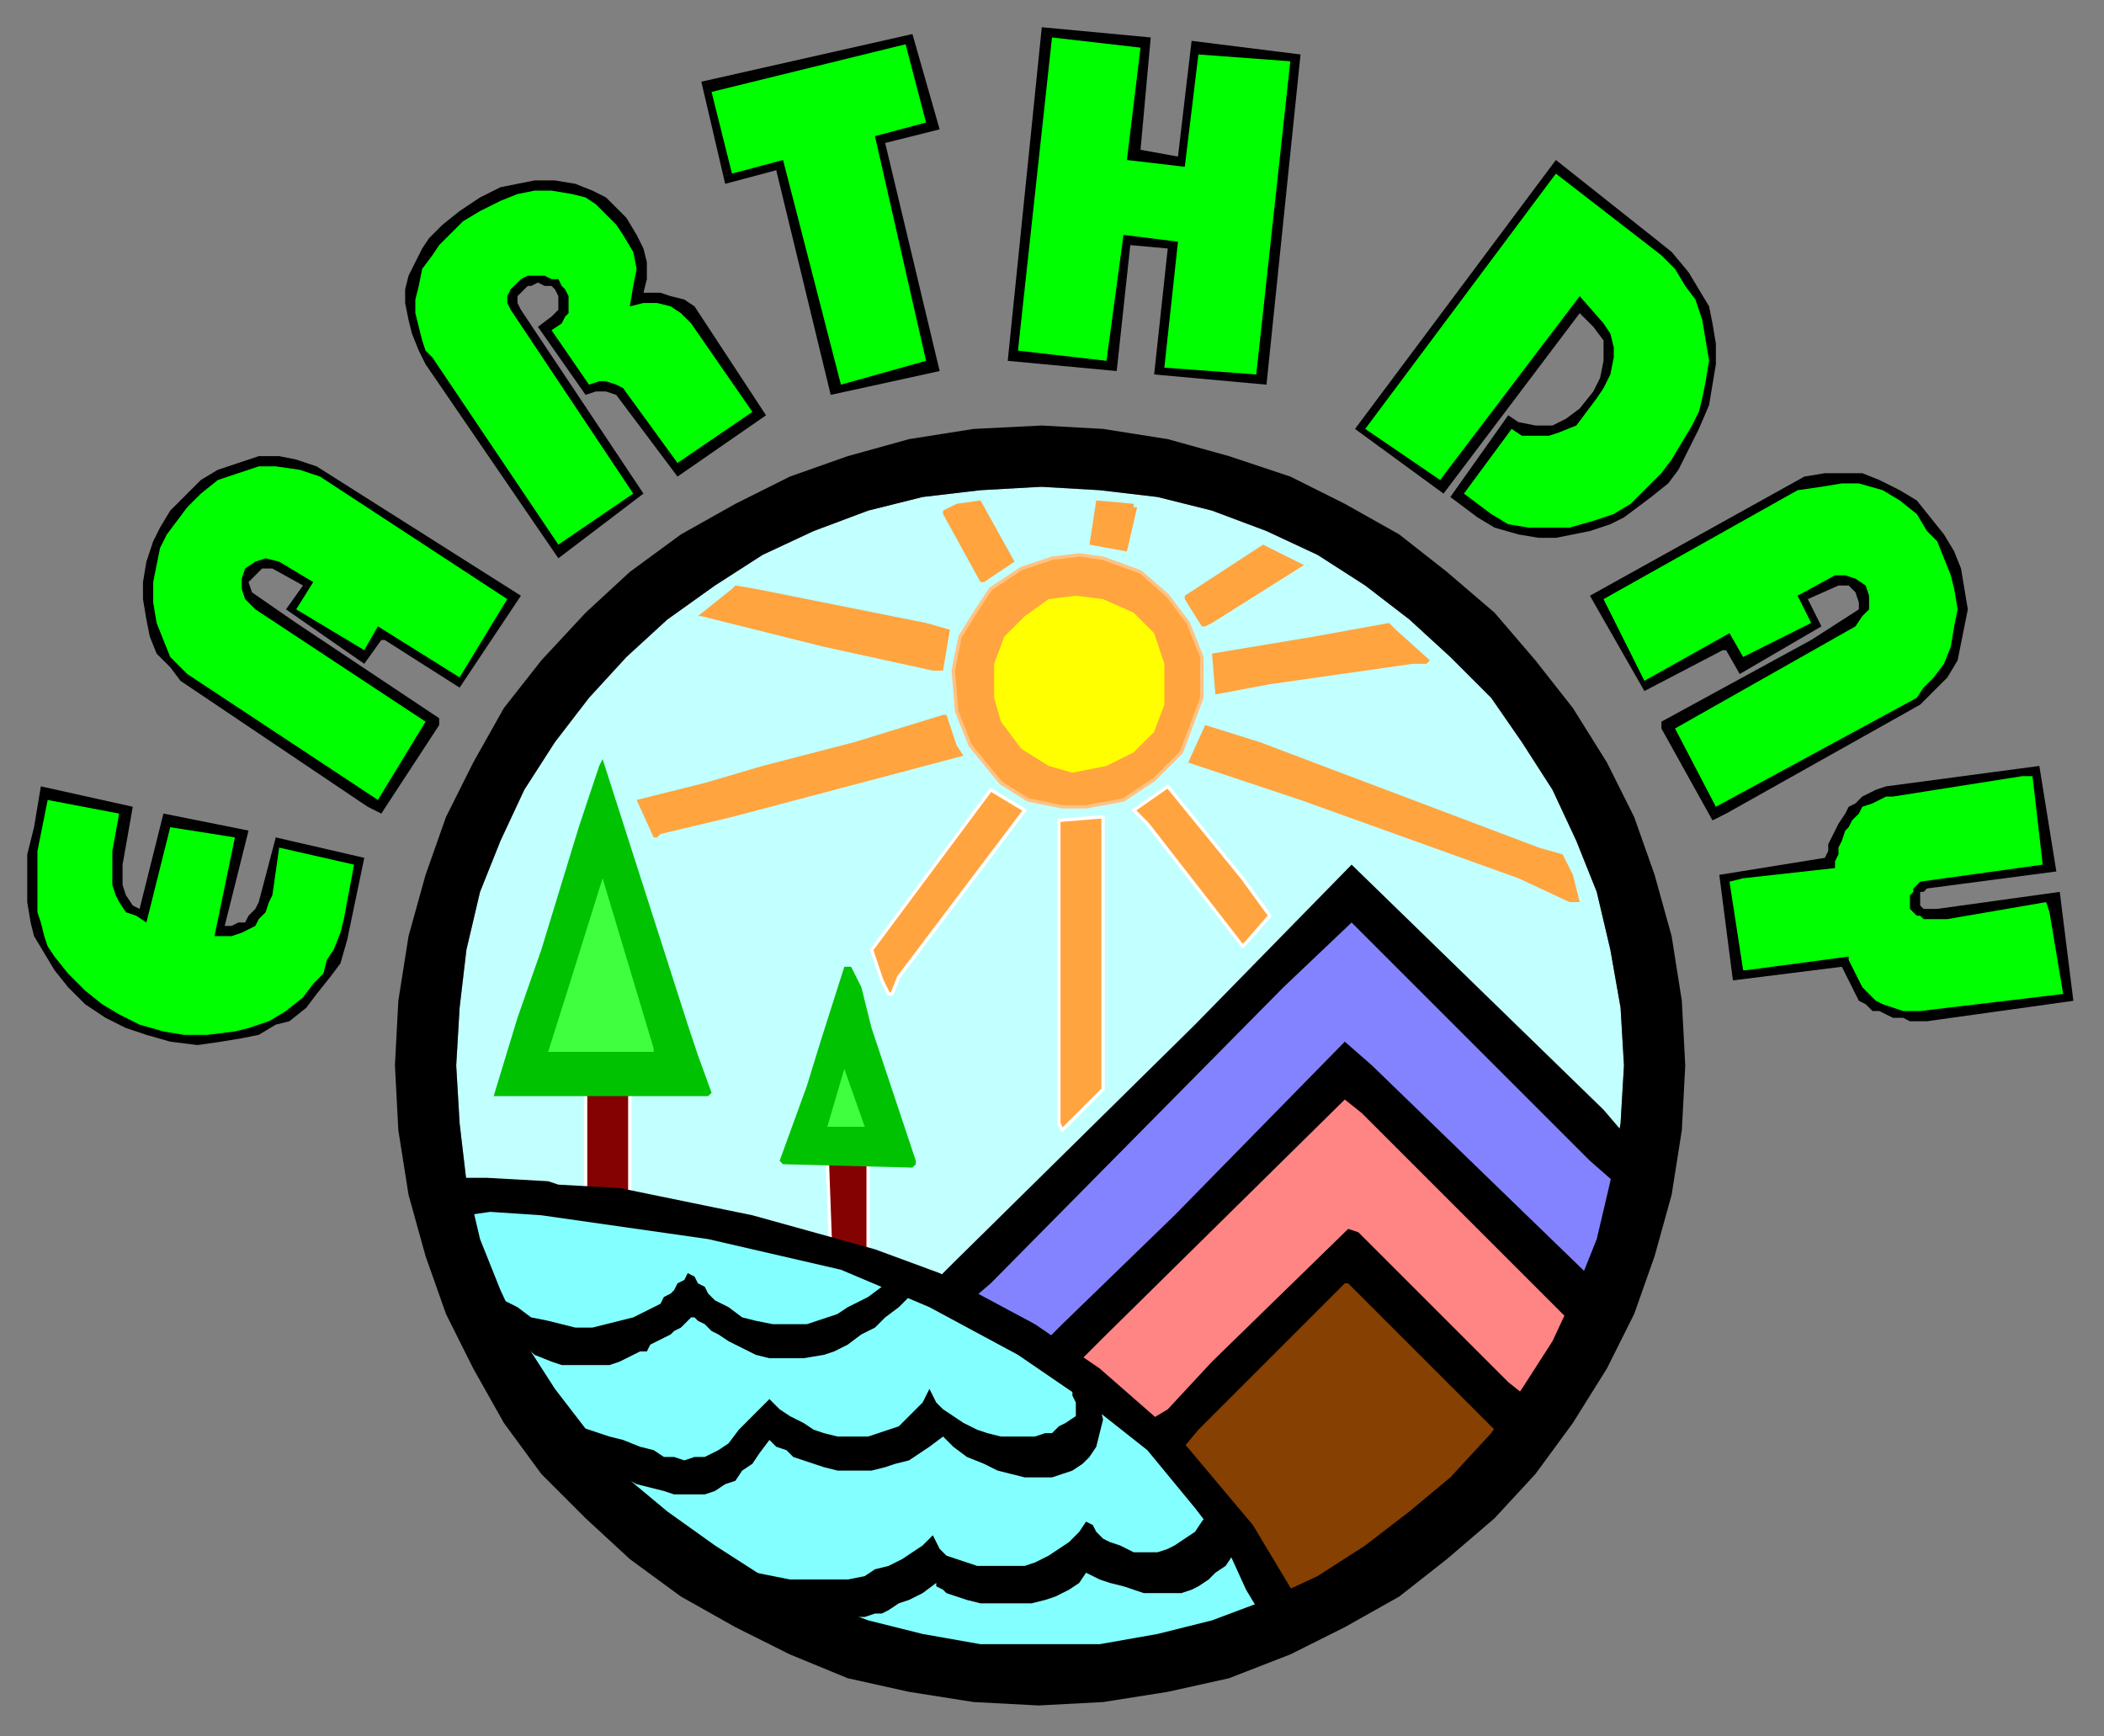 <?xml version="1.0" encoding="UTF-8" standalone="no"?>
<svg
   xmlns:dc="http://purl.org/dc/elements/1.1/"
   xmlns:cc="http://creativecommons.org/ns#"
   xmlns:rdf="http://www.w3.org/1999/02/22-rdf-syntax-ns#"
   xmlns:svg="http://www.w3.org/2000/svg"
   xmlns="http://www.w3.org/2000/svg"
   xmlns:sodipodi="http://sodipodi.sourceforge.net/DTD/sodipodi-0.dtd"
   xmlns:inkscape="http://www.inkscape.org/namespaces/inkscape"
   version="1.0"
   width="163.512mm"
   height="134.938mm"
   id="svg99"
   sodipodi:docname="EARTH001.WMF">
  <rect width="100%" height="100%" fill="#808080" stroke="none"/>
  <sodipodi:namedview
     pagecolor="#ffffff"
     bordercolor="#666666"
     borderopacity="1"
     objecttolerance="10"
     gridtolerance="10"
     guidetolerance="10"
     inkscape:pageopacity="0"
     inkscape:pageshadow="2"
     inkscape:window-width="640"
     inkscape:window-height="480"
     id="namedview101" />
  <defs
     id="defs3">
    <pattern
       id="WMFhbasepattern"
       patternUnits="userSpaceOnUse"
       width="6"
       height="6"
       x="0"
       y="0" />
  </defs>
  <path
     style="fill:#c2ffff;fill-rule:evenodd;fill-opacity:1;stroke:none;"
     d="  M 305,143   L 323,144   L 340,146   L 356,150   L 372,156   L 387,163   L 401,172   L 414,182   L 426,193   L 438,205   L 447,218   L 456,232   L 463,247   L 469,262   L 473,279   L 476,296   L 477,313   L 476,330   L 473,347   L 469,364   L 463,379   L 456,394   L 447,408   L 438,421   L 426,434   L 414,444   L 401,454   L 387,463   L 372,470   L 356,476   L 340,480   L 323,483   L 305,483   L 288,483   L 271,480   L 255,476   L 239,470   L 224,463   L 210,454   L 196,444   L 184,434   L 173,421   L 163,408   L 154,394   L 147,379   L 141,364   L 137,347   L 135,330   L 134,313   L 135,296   L 137,279   L 141,262   L 147,247   L 154,232   L 163,218   L 173,205   L 184,193   L 196,182   L 210,172   L 224,163   L 239,156   L 255,150   L 271,146   L 288,144   L 305,143  z "
     id="path5" />
  <path
     style="fill:#854002;fill-rule:evenodd;fill-opacity:1;stroke:none;"
     d="  M 335,431   L 396,371   L 447,419   L 392,464   L 375,469   L 335,431  z "
     id="path7" />
  <path
     style="fill:#ff8585;fill-rule:evenodd;fill-opacity:1;stroke:none;"
     d="  M 302,413   L 396,317   L 466,386   L 447,416   L 396,364   L 333,427   L 302,413  z "
     id="path9" />
  <path
     style="fill:#8383ff;fill-rule:evenodd;fill-opacity:1;stroke:none;"
     d="  M 265,394   L 396,263   L 479,342   L 466,384   L 396,314   L 305,405   L 265,394  z "
     id="path11" />
  <path
     style="fill:#83ffff;fill-rule:evenodd;fill-opacity:1;stroke:none;"
     d="  M 131,353   L 172,434   L 249,484   L 330,492   L 382,479   L 349,434   L 303,394   L 234,365   L 146,350   L 131,353  z "
     id="path13" />
  <path
     style="fill:#000000;fill-rule:evenodd;fill-opacity:1;stroke:none;"
     d="  M 273,408   L 275,412   L 277,414   L 280,416   L 283,418   L 287,420   L 290,421   L 294,422   L 297,422   L 300,422   L 304,422   L 307,421   L 309,421   L 311,419   L 313,418   L 316,416   L 316,414   L 316,412   L 315,410   L 315,408   L 323,413   L 324,417   L 323,421   L 322,425   L 320,428   L 318,430   L 315,432   L 312,433   L 309,434   L 305,434   L 301,434   L 297,433   L 293,432   L 289,430   L 284,428   L 280,425   L 277,422   L 273,425   L 270,427   L 267,429   L 263,430   L 260,431   L 256,432   L 253,432   L 249,432   L 246,432   L 242,431   L 239,430   L 236,429   L 233,428   L 231,426   L 228,425   L 226,423   L 223,427   L 221,430   L 218,432   L 216,435   L 213,436   L 210,438   L 207,439   L 204,439   L 201,439   L 198,439   L 195,438   L 191,437   L 187,436   L 183,434   L 161,416   L 167,418   L 173,420   L 179,422   L 183,423   L 188,425   L 192,426   L 195,428   L 198,428   L 201,429   L 204,428   L 207,428   L 211,426   L 214,424   L 217,420   L 221,416   L 226,411   L 229,414   L 232,416   L 236,418   L 239,420   L 242,421   L 246,422   L 249,422   L 252,422   L 255,422   L 258,421   L 261,420   L 264,419   L 266,417   L 269,414   L 271,412   L 273,408  z "
     id="path15" />
  <path
     style="fill:#ffa43f;fill-rule:evenodd;fill-opacity:1;stroke:none;"
     d="  M 289,171   L 288,171   L 277,151   L 277,150   L 281,148   L 288,147   L 298,165   L 289,171  z "
     id="path17" />
  <path
     style="fill:#ffa43f;fill-rule:evenodd;fill-opacity:1;stroke:none;"
     d="  M 333,149   L 334,149   L 331,162   L 320,160   L 322,147   L 333,148   L 333,149  z "
     id="path19" />
  <path
     style="fill:#ffa43f;fill-rule:evenodd;fill-opacity:1;stroke:none;"
     d="  M 383,166   L 356,183   L 354,184   L 353,184   L 348,176   L 348,175   L 348,175   L 371,160   L 383,166   L 383,166  z "
     id="path21" />
  <path
     style="fill:#ffa43f;fill-rule:evenodd;fill-opacity:1;stroke:#ffc283;stroke-width:1px;stroke-linecap:round;stroke-linejoin:round;stroke-miterlimit:4;stroke-dasharray:none;stroke-opacity:1;"
     d="  M 335,168   L 343,175   L 349,183   L 353,193   L 353,205   L 350,213   L 347,221   L 339,229   L 330,235   L 319,237   L 312,237   L 302,235   L 294,230   L 285,219   L 281,209   L 280,197   L 282,187   L 287,179   L 291,173   L 300,167   L 309,164   L 317,163   L 324,164   L 335,168  z "
     id="path23" />
  <path
     style="fill:#ffa43f;fill-rule:evenodd;fill-opacity:1;stroke:none;"
     d="  M 272,183   L 279,185   L 277,197   L 274,197   L 242,190   L 206,181   L 205,181   L 215,173   L 216,172   L 222,173   L 272,183  z "
     id="path25" />
  <path
     style="fill:#ffff00;fill-rule:evenodd;fill-opacity:1;stroke:none;"
     d="  M 333,180   L 339,186   L 342,195   L 342,207   L 339,215   L 333,221   L 325,225   L 315,227   L 308,225   L 300,220   L 294,212   L 292,205   L 292,195   L 295,187   L 301,181   L 308,176   L 316,175   L 324,176   L 333,180  z "
     id="path27" />
  <path
     style="fill:#ffa43f;fill-rule:evenodd;fill-opacity:1;stroke:none;"
     d="  M 420,194   L 419,195   L 415,195   L 373,201   L 357,204   L 356,192   L 386,187   L 408,183   L 410,185   L 420,194  z "
     id="path29" />
  <path
     style="fill:#ffa43f;fill-rule:evenodd;fill-opacity:1;stroke:none;"
     d="  M 281,219   L 283,222   L 215,240   L 194,245   L 193,246   L 192,246   L 187,235   L 207,230   L 224,225   L 251,218   L 277,210   L 278,210   L 281,219  z "
     id="path31" />
  <path
     style="fill:#ffa43f;fill-rule:evenodd;fill-opacity:1;stroke:none;"
     d="  M 452,249   L 459,251   L 462,257   L 464,265   L 461,265   L 446,258   L 382,235   L 352,225   L 349,224   L 354,213   L 370,218   L 452,249  z "
     id="path33" />
  <path
     style="fill:#ffa43f;fill-rule:evenodd;fill-opacity:1;stroke:#ffffff;stroke-width:1px;stroke-linecap:round;stroke-linejoin:round;stroke-miterlimit:4;stroke-dasharray:none;stroke-opacity:1;"
     d="  M 373,269   L 366,277   L 365,278   L 337,242   L 333,238   L 343,231   L 365,258   L 373,269  z "
     id="path35" />
  <path
     style="fill:#ffa43f;fill-rule:evenodd;fill-opacity:1;stroke:#ffffff;stroke-width:1px;stroke-linecap:round;stroke-linejoin:round;stroke-miterlimit:4;stroke-dasharray:none;stroke-opacity:1;"
     d="  M 264,287   L 262,292   L 261,292   L 259,288   L 256,279   L 291,232   L 301,238   L 264,287  z "
     id="path37" />
  <path
     style="fill:#ffa43f;fill-rule:evenodd;fill-opacity:1;stroke:#ffffff;stroke-width:1px;stroke-linecap:round;stroke-linejoin:round;stroke-miterlimit:4;stroke-dasharray:none;stroke-opacity:1;"
     d="  M 324,295   L 324,317   L 324,319   L 324,320   L 312,332   L 311,330   L 311,321   L 311,262   L 311,241   L 323,240   L 323,240   L 324,240   L 324,295  z "
     id="path39" />
  <path
     style="fill:#000000;fill-rule:evenodd;fill-opacity:1;stroke:none;"
     d="  M 477,333   L 475,348   L 467,341   L 399,273   L 397,271   L 377,290   L 291,377   L 284,383   L 274,377   L 280,371   L 351,301   L 397,254   L 471,326   L 477,333  z "
     id="path41" />
  <path
     style="fill:#000000;fill-rule:evenodd;fill-opacity:1;stroke:none;"
     d="  M 467,375   L 461,388   L 455,382   L 400,327   L 395,323   L 324,393   L 322,395   L 317,400   L 308,393   L 312,389   L 345,357   L 395,306   L 403,313   L 467,375  z "
     id="path43" />
  <path
     style="fill:#850202;fill-rule:evenodd;fill-opacity:1;stroke:#ffffff;stroke-width:1px;stroke-linecap:round;stroke-linejoin:round;stroke-miterlimit:4;stroke-dasharray:none;stroke-opacity:1;"
     d="  M 185,354   L 172,352   L 172,319   L 185,321   L 185,354  z "
     id="path45" />
  <path
     style="fill:#850202;fill-rule:evenodd;fill-opacity:1;stroke:#ffffff;stroke-width:1px;stroke-linecap:round;stroke-linejoin:round;stroke-miterlimit:4;stroke-dasharray:none;stroke-opacity:1;"
     d="  M 255,371   L 244,368   L 243,341   L 255,341   L 255,371  z "
     id="path47" />
  <path
     style="fill:#000000;fill-rule:evenodd;fill-opacity:1;stroke:none;"
     d="  M 164,348   L 182,349   L 221,357   L 257,367   L 276,374   L 304,389   L 323,402   L 347,423   L 368,448   L 380,468   L 369,472   L 366,467   L 361,456   L 351,443   L 337,426   L 318,411   L 299,398   L 273,384   L 247,373   L 208,364   L 159,357   L 144,356   L 137,357   L 136,346   L 143,346   L 161,347   L 164,348  z "
     id="path49" />
  <path
     style="fill:#000000;fill-rule:evenodd;fill-opacity:1;stroke:none;"
     d="  M 443,406   L 448,410   L 440,421   L 435,416   L 396,377   L 395,377   L 360,412   L 352,420   L 347,426   L 338,417   L 343,414   L 356,400   L 396,361   L 399,362   L 443,406  z "
     id="path51" />
  <path
     style="fill:#000000;fill-rule:evenodd;fill-opacity:1;stroke:none;"
     d="  M 335,44   L 346,46   L 350,12   L 382,16   L 372,113   L 339,110   L 343,73   L 332,72   L 328,109   L 296,106   L 306,8   L 338,11   L 335,44  z "
     id="path53" />
  <path
     style="fill:#000000;fill-rule:evenodd;fill-opacity:1;stroke:none;"
     d="  M 276,38   L 260,42   L 276,109   L 244,116   L 228,50   L 213,54   L 206,24   L 268,10   L 276,38  z "
     id="path55" />
  <path
     style="fill:#00ff00;fill-rule:evenodd;fill-opacity:1;stroke:none;"
     d="  M 331,47   L 348,49   L 352,16   L 379,18   L 369,110   L 342,108   L 346,71   L 330,69   L 325,106   L 299,103   L 309,11   L 335,14   L 331,47  z "
     id="path57" />
  <path
     style="fill:#00ff00;fill-rule:evenodd;fill-opacity:1;stroke:none;"
     d="  M 272,36   L 257,40   L 272,106   L 247,113   L 230,47   L 215,51   L 209,27   L 266,13   L 272,36  z "
     id="path59" />
  <path
     style="fill:#000000;fill-rule:evenodd;fill-opacity:1;stroke:none;"
     d="  M 178,58   L 182,62   L 184,64   L 187,69   L 189,73   L 190,77   L 190,82   L 189,86   L 194,86   L 197,87   L 201,88   L 204,90   L 225,122   L 199,140   L 181,116   L 178,115   L 175,115   L 172,116   L 158,96   L 162,93   L 164,91   L 164,90   L 164,88   L 164,87   L 163,85   L 162,84   L 160,84   L 158,83   L 156,84   L 155,84   L 153,86   L 152,87   L 152,89   L 153,91   L 189,145   L 164,164   L 125,107   L 123,103   L 121,98   L 120,94   L 119,89   L 119,85   L 120,81   L 122,77   L 124,73   L 126,70   L 130,66   L 135,62   L 141,58   L 147,55   L 152,54   L 157,53   L 163,53   L 169,54   L 174,56   L 178,58  z "
     id="path61" />
  <path
     style="fill:#000000;fill-rule:evenodd;fill-opacity:1;stroke:none;"
     d="  M 496,80   L 499,85   L 502,90   L 503,95   L 504,101   L 504,107   L 503,113   L 502,119   L 499,126   L 496,132   L 493,138   L 490,142   L 485,146   L 481,149   L 477,152   L 473,154   L 467,156   L 462,157   L 457,158   L 452,158   L 446,157   L 439,155   L 434,152   L 426,146   L 443,122   L 446,124   L 451,125   L 456,125   L 460,123   L 464,120   L 468,115   L 470,111   L 471,106   L 471,100   L 468,96   L 464,92   L 424,145   L 398,126   L 457,47   L 486,70   L 491,74   L 496,80  z "
     id="path63" />
  <path
     style="fill:#00ff00;fill-rule:evenodd;fill-opacity:1;stroke:none;"
     d="  M 178,63   L 181,66   L 183,69   L 186,74   L 187,79   L 186,84   L 185,90   L 189,89   L 193,89   L 197,90   L 200,92   L 203,95   L 221,121   L 199,136   L 183,114   L 181,113   L 178,112   L 176,112   L 173,113   L 162,97   L 165,95   L 166,93   L 167,92   L 167,90   L 167,88   L 167,87   L 166,85   L 165,84   L 164,82   L 162,82   L 160,81   L 157,81   L 155,81   L 153,82   L 152,83   L 150,85   L 149,87   L 149,89   L 150,91   L 186,145   L 164,160   L 127,105   L 125,103   L 124,100   L 123,96   L 122,92   L 122,88   L 123,84   L 124,79   L 127,75   L 129,72   L 132,69   L 136,65   L 141,62   L 147,59   L 152,57   L 157,56   L 162,56   L 168,57   L 172,58   L 175,60   L 178,63  z "
     id="path65" />
  <path
     style="fill:#00ff00;fill-rule:evenodd;fill-opacity:1;stroke:none;"
     d="  M 488,75   L 492,79   L 495,84   L 498,88   L 500,94   L 501,100   L 502,106   L 501,112   L 500,117   L 499,121   L 497,125   L 494,130   L 491,135   L 488,139   L 483,144   L 479,148   L 474,151   L 468,153   L 461,155   L 455,155   L 449,155   L 443,154   L 438,151   L 430,145   L 444,126   L 447,128   L 451,128   L 455,128   L 458,127   L 463,125   L 466,121   L 469,117   L 471,114   L 473,110   L 474,105   L 474,102   L 473,98   L 471,95   L 464,87   L 423,141   L 401,126   L 457,51   L 488,75  z "
     id="path67" />
  <path
     style="fill:#000000;fill-rule:evenodd;fill-opacity:1;stroke:none;"
     d="  M 93,137   L 153,175   L 135,202   L 113,188   L 112,188   L 107,195   L 84,179   L 89,172   L 80,167   L 77,167   L 75,169   L 73,171   L 74,174   L 87,183   L 129,211   L 129,213   L 112,239   L 108,237   L 53,200   L 50,196   L 46,192   L 44,187   L 43,182   L 42,176   L 42,171   L 43,165   L 45,159   L 47,155   L 50,150   L 55,145   L 59,141   L 64,138   L 70,136   L 76,134   L 82,134   L 87,135   L 93,137  z "
     id="path69" />
  <path
     style="fill:#000000;fill-rule:evenodd;fill-opacity:1;stroke:none;"
     d="  M 530,140   L 467,175   L 483,203   L 506,191   L 507,191   L 511,198   L 535,184   L 531,176   L 540,172   L 543,172   L 545,174   L 546,177   L 546,179   L 532,188   L 488,212   L 488,214   L 503,241   L 507,239   L 564,207   L 568,203   L 572,199   L 575,194   L 576,189   L 577,184   L 578,179   L 577,173   L 576,167   L 574,162   L 571,157   L 567,152   L 563,147   L 558,144   L 552,141   L 547,139   L 541,139   L 536,139   L 530,140  z "
     id="path71" />
  <path
     style="fill:#00ff00;fill-rule:evenodd;fill-opacity:1;stroke:none;"
     d="  M 94,140   L 149,176   L 135,199   L 111,184   L 107,191   L 87,179   L 92,171   L 82,165   L 78,164   L 75,165   L 72,167   L 71,170   L 71,173   L 72,176   L 75,179   L 125,212   L 111,235   L 55,198   L 53,196   L 50,193   L 48,188   L 46,183   L 45,177   L 45,171   L 46,166   L 47,161   L 49,157   L 52,153   L 55,149   L 59,145   L 64,141   L 70,139   L 76,137   L 81,137   L 88,138   L 94,140  z "
     id="path73" />
  <path
     style="fill:#00ff00;fill-rule:evenodd;fill-opacity:1;stroke:none;"
     d="  M 528,144   L 471,176   L 483,200   L 508,186   L 512,193   L 532,183   L 528,175   L 539,169   L 542,169   L 545,170   L 548,172   L 549,175   L 549,179   L 547,181   L 545,184   L 492,214   L 504,237   L 563,205   L 565,202   L 568,199   L 571,195   L 573,190   L 574,184   L 575,179   L 574,173   L 573,169   L 571,164   L 569,159   L 566,156   L 563,151   L 558,147   L 553,144   L 546,142   L 541,142   L 535,143   L 528,144  z "
     id="path75" />
  <path
     style="fill:#000000;fill-rule:evenodd;fill-opacity:1;stroke:none;"
     d="  M 604,256   L 566,261   L 565,262   L 564,262   L 564,263   L 564,264   L 564,265   L 564,266   L 565,267   L 566,267   L 568,267   L 569,267   L 605,262   L 609,294   L 566,300   L 564,300   L 561,300   L 559,299   L 556,299   L 554,298   L 552,297   L 550,297   L 548,295   L 546,294   L 545,292   L 544,290   L 543,288   L 542,286   L 541,284   L 509,288   L 505,257   L 536,252   L 537,250   L 537,248   L 538,246   L 539,244   L 540,242   L 542,239   L 543,237   L 545,236   L 547,234   L 549,233   L 551,232   L 554,231   L 599,225   L 604,256  z "
     id="path77" />
  <path
     style="fill:#000000;fill-rule:evenodd;fill-opacity:1;stroke:none;"
     d="  M 36,257   L 36,260   L 37,263   L 39,266   L 41,267   L 48,239   L 73,244   L 66,272   L 68,272   L 70,271   L 72,271   L 73,269   L 74,268   L 75,267   L 76,265   L 81,246   L 107,252   L 102,276   L 100,283   L 97,287   L 93,292   L 90,296   L 85,300   L 81,301   L 76,304   L 71,305   L 65,306   L 58,307   L 50,306   L 43,304   L 37,302   L 31,299   L 25,295   L 20,290   L 16,285   L 13,280   L 10,275   L 9,271   L 8,265   L 8,259   L 8,251   L 10,243   L 12,231   L 39,237   L 36,254   L 36,257  z "
     id="path79" />
  <path
     style="fill:#00ff00;fill-rule:evenodd;fill-opacity:1;stroke:none;"
     d="  M 600,254   L 564,259   L 563,260   L 562,261   L 562,262   L 561,263   L 561,264   L 561,265   L 561,267   L 562,268   L 563,269   L 564,269   L 565,270   L 567,270   L 569,270   L 572,270   L 601,265   L 602,268   L 606,292   L 564,297   L 562,297   L 559,297   L 556,296   L 553,295   L 551,294   L 549,292   L 547,290   L 546,288   L 545,286   L 544,284   L 543,282   L 543,281   L 513,285   L 512,285   L 508,259   L 512,258   L 539,255   L 539,253   L 540,251   L 540,249   L 541,247   L 542,244   L 543,243   L 544,241   L 546,239   L 547,237   L 550,236   L 552,235   L 554,234   L 556,234   L 594,228   L 597,228   L 600,254  z "
     id="path81" />
  <path
     style="fill:#00ff00;fill-rule:evenodd;fill-opacity:1;stroke:none;"
     d="  M 33,253   L 33,256   L 33,260   L 34,263   L 35,265   L 37,268   L 40,269   L 43,271   L 50,243   L 69,246   L 63,275   L 66,275   L 68,275   L 71,274   L 73,273   L 75,272   L 76,270   L 78,268   L 79,265   L 80,263   L 82,249   L 104,254   L 101,270   L 100,274   L 98,279   L 96,282   L 95,286   L 92,289   L 89,293   L 84,297   L 79,300   L 73,302   L 69,303   L 61,304   L 54,304   L 48,303   L 41,301   L 35,298   L 30,295   L 25,291   L 20,286   L 16,281   L 14,278   L 13,275   L 12,271   L 11,268   L 11,265   L 11,261   L 11,256   L 11,250   L 14,235   L 35,239   L 33,250   L 33,253  z "
     id="path83" />
  <path
     style="fill:#000000;fill-rule:evenodd;fill-opacity:1;stroke:none;"
     d="  M 356,443   L 364,454   L 362,457   L 360,460   L 357,462   L 355,464   L 352,466   L 350,467   L 347,468   L 345,468   L 342,468   L 339,468   L 336,468   L 333,467   L 330,466   L 326,465   L 323,464   L 319,462   L 317,465   L 314,467   L 310,469   L 307,470   L 303,471   L 299,471   L 295,471   L 291,471   L 288,471   L 284,470   L 281,469   L 278,468   L 277,467   L 275,466   L 275,466   L 275,465   L 271,468   L 267,470   L 264,471   L 261,473   L 259,474   L 257,474   L 254,475   L 250,475   L 227,466   L 222,462   L 227,463   L 232,464   L 236,464   L 241,464   L 245,464   L 249,464   L 254,463   L 257,461   L 261,460   L 265,458   L 268,456   L 271,454   L 274,451   L 275,453   L 276,455   L 278,457   L 281,458   L 284,459   L 287,460   L 290,460   L 294,460   L 297,460   L 301,460   L 304,459   L 308,457   L 311,455   L 314,453   L 317,450   L 319,447   L 321,448   L 322,450   L 324,452   L 326,453   L 329,454   L 331,455   L 333,456   L 336,456   L 338,456   L 340,456   L 343,455   L 345,454   L 348,452   L 351,450   L 353,447   L 356,443  z "
     id="path85" />
  <path
     style="fill:#000000;fill-rule:evenodd;fill-opacity:1;stroke:none;"
     d="  M 264,374   L 270,379   L 267,381   L 264,384   L 260,387   L 257,390   L 253,392   L 249,395   L 245,397   L 242,398   L 236,399   L 231,399   L 226,399   L 222,398   L 218,396   L 214,394   L 211,392   L 209,391   L 207,389   L 205,388   L 204,387   L 203,387   L 202,388   L 200,390   L 198,391   L 197,392   L 195,393   L 193,394   L 191,395   L 190,397   L 188,397   L 186,398   L 182,400   L 179,401   L 177,401   L 174,401   L 170,401   L 165,401   L 162,400   L 157,398   L 142,384   L 141,373   L 148,382   L 152,384   L 156,387   L 161,388   L 165,389   L 169,390   L 174,390   L 178,389   L 182,388   L 186,387   L 190,385   L 192,384   L 194,383   L 195,381   L 197,380   L 198,379   L 199,377   L 201,376   L 202,374   L 204,375   L 205,377   L 207,378   L 208,380   L 210,382   L 214,384   L 218,387   L 222,388   L 227,389   L 232,389   L 237,389   L 240,388   L 243,387   L 246,386   L 249,384   L 255,381   L 259,378   L 264,374  z "
     id="path87" />
  <path
     style="fill:#00c200;fill-rule:evenodd;fill-opacity:1;stroke:none;"
     d="  M 202,301   L 205,310   L 209,321   L 208,322   L 208,322   L 145,322   L 152,299   L 159,279   L 170,243   L 173,234   L 176,225   L 177,223   L 177,223   L 202,301  z "
     id="path89" />
  <path
     style="fill:#00c200;fill-rule:evenodd;fill-opacity:1;stroke:none;"
     d="  M 253,290   L 256,302   L 269,341   L 269,342   L 268,343   L 230,342   L 229,341   L 237,319   L 241,306   L 248,284   L 249,284   L 250,284   L 253,290  z "
     id="path91" />
  <path
     style="fill:#3fff3f;fill-rule:evenodd;fill-opacity:1;stroke:none;"
     d="  M 192,309   L 161,309   L 167,290   L 177,258   L 192,308   L 192,309  z "
     id="path93" />
  <path
     style="fill:#3fff3f;fill-rule:evenodd;fill-opacity:1;stroke:none;"
     d="  M 243,331   L 248,314   L 254,331   L 243,331  z "
     id="path95" />
  <path
     style="fill:#000000;fill-rule:evenodd;fill-opacity:1;stroke:none;"
     d="  M 306,143   L 288,144   L 271,146   L 255,150   L 239,156   L 224,163   L 210,172   L 196,182   L 184,193   L 173,205   L 163,218   L 154,232   L 147,247   L 141,262   L 137,279   L 135,296   L 134,313   L 135,330   L 137,347   L 141,364   L 147,379   L 154,394   L 163,408   L 173,421   L 184,434   L 196,444   L 210,454   L 224,463   L 239,470   L 255,476   L 271,480   L 288,483   L 305,483   L 323,483   L 340,480   L 356,476   L 372,470   L 387,463   L 401,454   L 414,444   L 426,434   L 438,421   L 447,408   L 456,394   L 463,379   L 469,364   L 473,347   L 476,330   L 477,313   L 476,296   L 473,279   L 469,262   L 463,247   L 456,232   L 447,218   L 438,205   L 426,193   L 414,182   L 401,172   L 387,163   L 372,156   L 356,150   L 340,146   L 323,144   L 306,143   L 306,125   L 324,126   L 343,129   L 361,134   L 379,140   L 395,148   L 411,157   L 425,168   L 439,180   L 451,194   L 462,208   L 472,224   L 480,240   L 486,257   L 491,275   L 494,294   L 495,313   L 494,332   L 491,351   L 486,369   L 480,386   L 472,402   L 462,418   L 451,433   L 439,446   L 425,458   L 411,469   L 395,478   L 379,486   L 361,493   L 343,497   L 324,500   L 305,501   L 286,500   L 267,497   L 249,493   L 232,486   L 216,478   L 200,469   L 185,458   L 172,446   L 159,433   L 148,418   L 139,402   L 131,386   L 125,369   L 120,351   L 117,332   L 116,313   L 117,294   L 120,275   L 125,257   L 131,240   L 139,224   L 148,208   L 159,194   L 172,180   L 185,168   L 200,157   L 216,148   L 232,140   L 249,134   L 267,129   L 286,126   L 306,125   L 306,143  z "
     id="path97" />
</svg>
